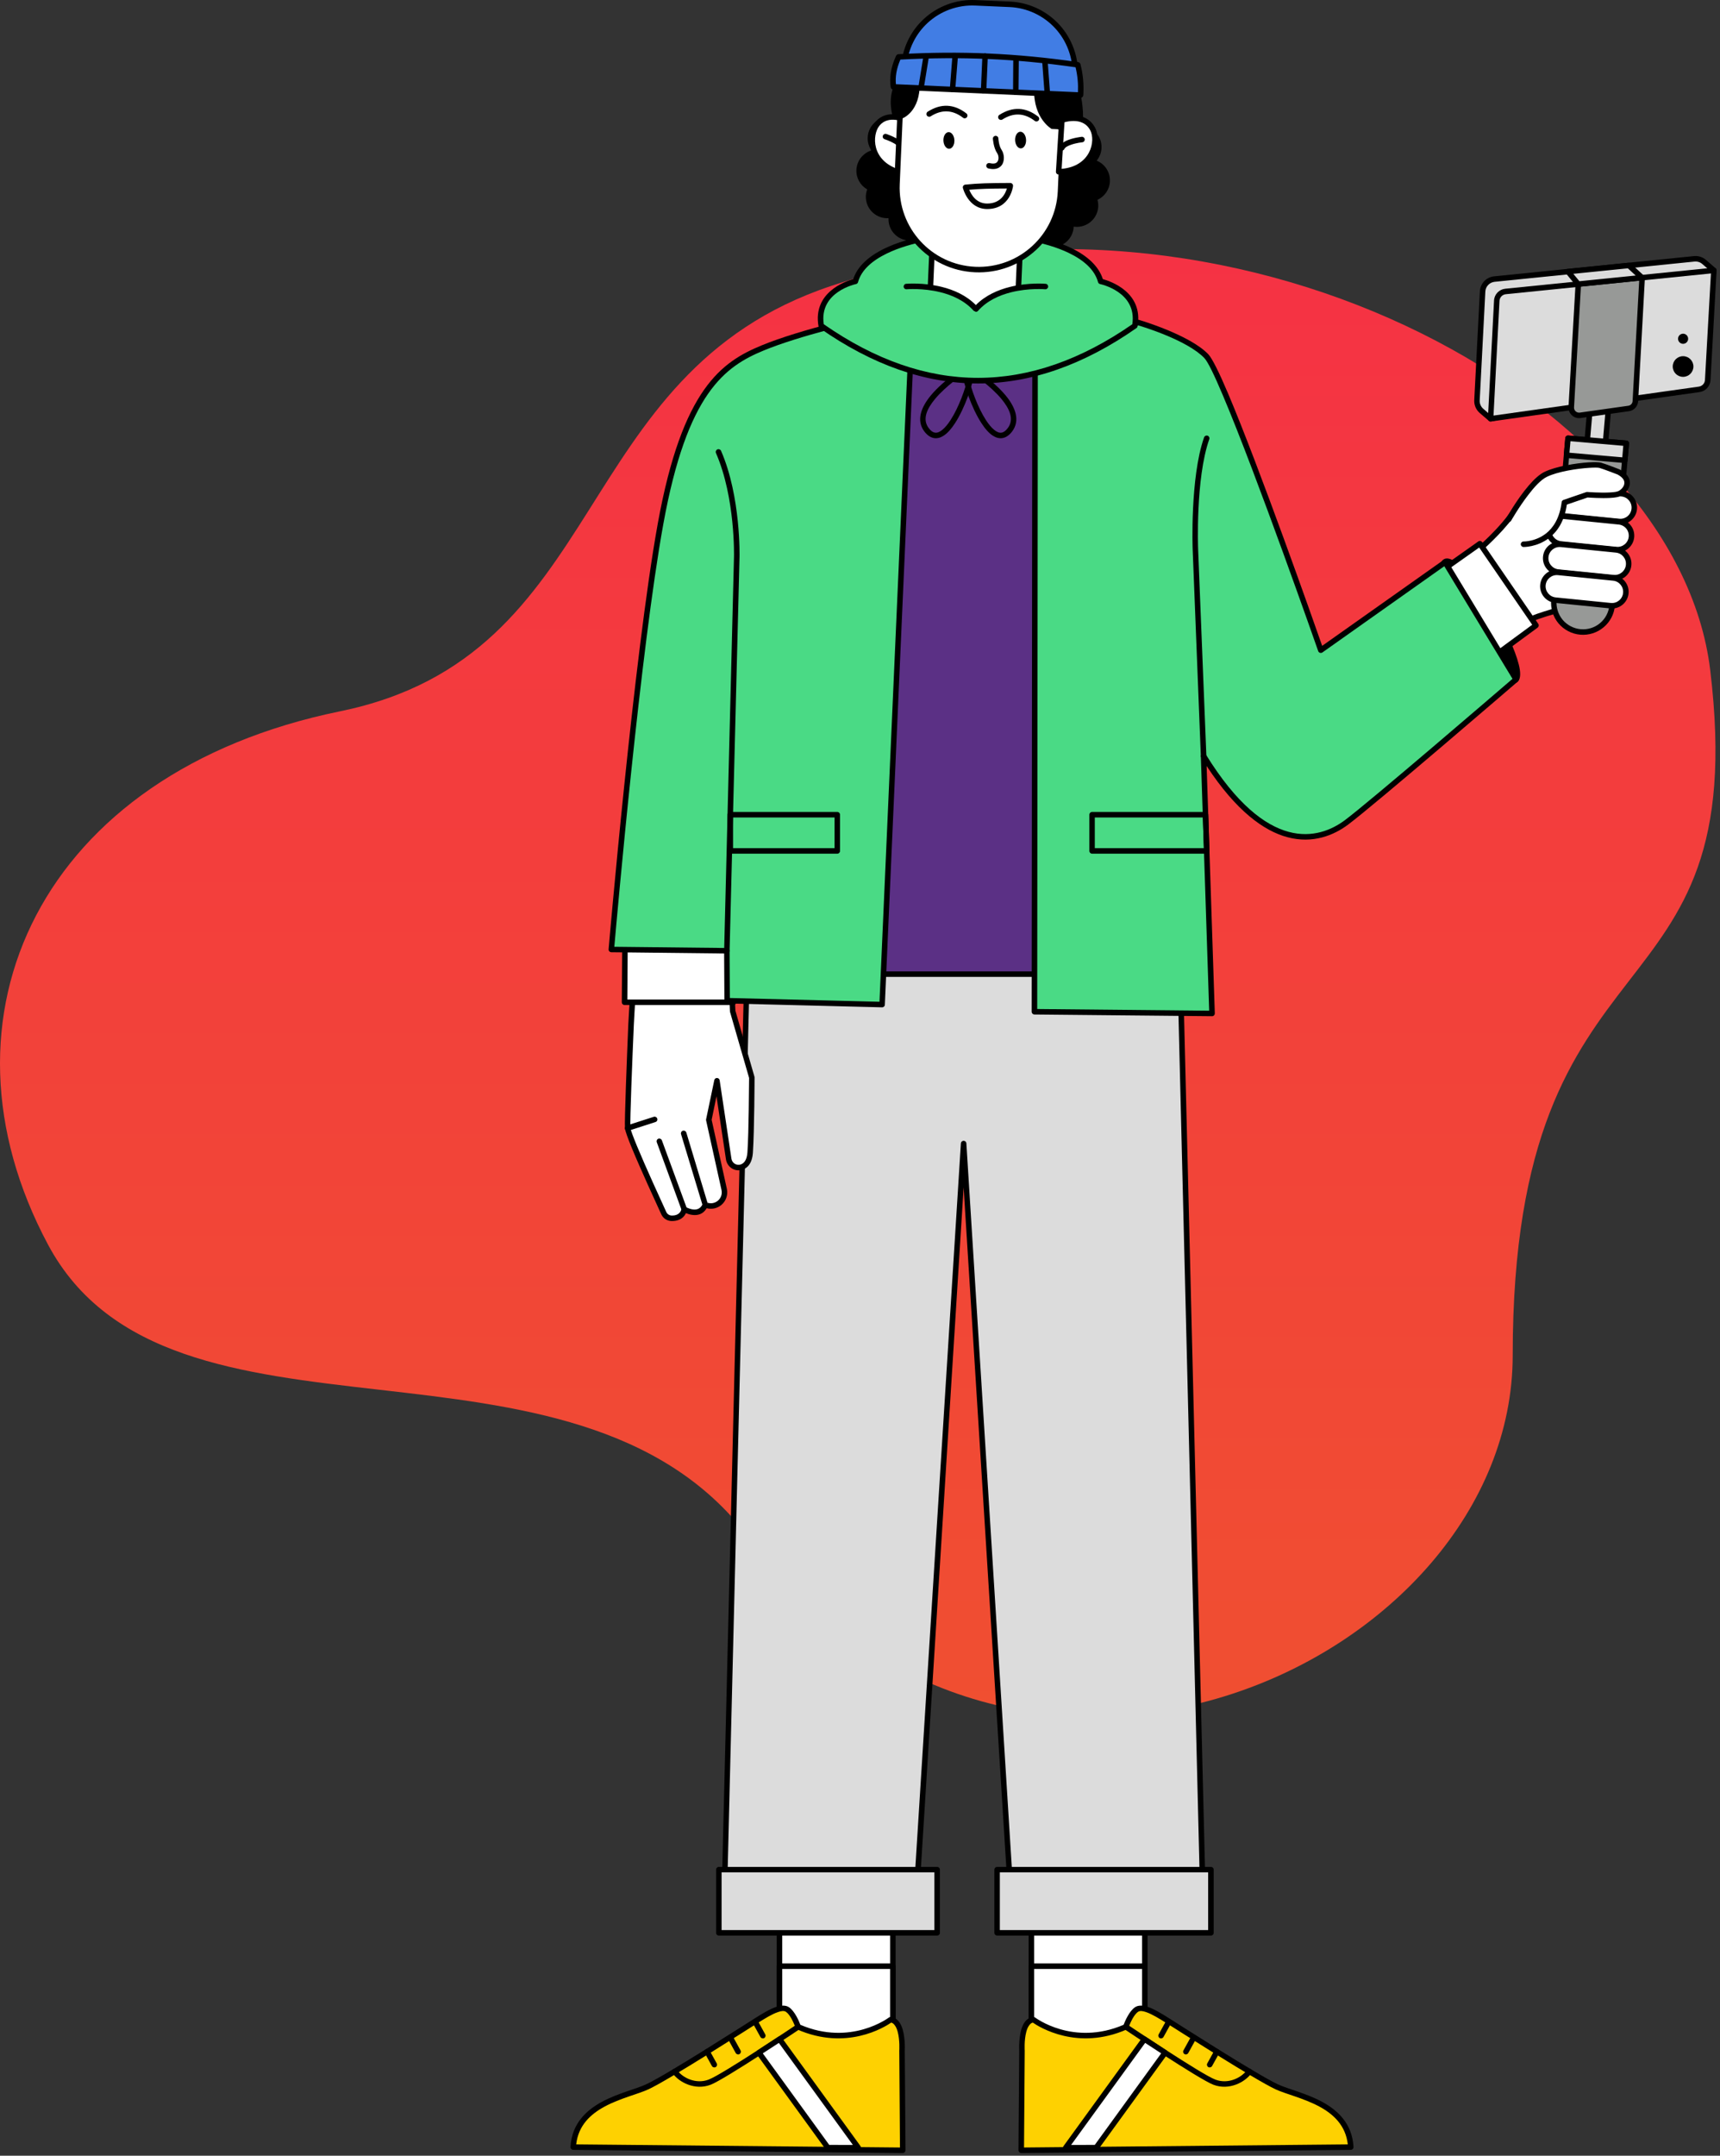 <svg width="380" height="476" viewBox="0 0 380 476" fill="none" xmlns="http://www.w3.org/2000/svg">
<rect x="0" y="0" width="380" height="476" fill="#333333" stroke="none"/>
<path d="M183.628 63.137C125.278 82.615 135.135 144.788 75.103 157.07C8.969 170.6 -16.284 224.524 10.596 274.8C37.468 325.073 126.725 288.45 165.351 339.373C224.685 417.578 334.203 367.117 334.203 299.256C334.203 201.757 387.466 227.666 377.835 147.942C370.497 87.19 270.342 34.188 183.628 63.137Z" fill="url(#paint0_linear_2_51085)"/>
<path fill-rule="evenodd" clip-rule="evenodd" d="M327.554 64.348C327.631 62.922 328.739 61.765 330.157 61.623C338.858 60.742 367.936 57.797 374.307 57.154C375.103 57.074 375.9 57.325 376.502 57.845C377.395 58.632 378.639 59.709 378.639 59.709L374.094 83.049L329.321 92.471C329.321 92.471 328.195 91.493 327.302 90.719C326.62 90.135 326.252 89.273 326.31 88.383C326.544 83.919 327.263 70.035 327.554 64.348Z" fill="#DCDCDC"/>
<path fill-rule="evenodd" clip-rule="evenodd" d="M328.156 64.374L326.912 88.414C326.873 89.116 327.164 89.796 327.689 90.256L329.496 91.814L373.568 82.535L377.978 59.934L376.093 58.301C375.628 57.891 375.006 57.693 374.365 57.757C367.993 58.4 338.917 61.348 330.215 62.225C329.087 62.34 328.214 63.25 328.156 64.374ZM326.951 64.314C327.048 62.591 328.369 61.192 330.097 61.018L374.248 56.549C375.2 56.454 376.172 56.755 376.891 57.383C377.803 58.173 379.045 59.246 379.045 59.246C379.202 59.389 379.279 59.608 379.241 59.822L374.694 83.162C374.636 83.401 374.462 83.587 374.229 83.639L329.457 93.065C329.263 93.101 329.068 93.053 328.932 92.929C328.932 92.929 327.786 91.948 326.893 91.174C326.096 90.471 325.649 89.426 325.707 88.35L326.951 64.314Z" fill="black"/>
<path fill-rule="evenodd" clip-rule="evenodd" d="M197.253 449.874H172.203V417.494H197.253V449.874Z" fill="white"/>
<path fill-rule="evenodd" clip-rule="evenodd" d="M196.648 418.1H172.815C172.815 418.1 172.815 444.87 172.815 449.269H196.648V418.1ZM197.259 416.886C197.586 416.886 197.869 417.161 197.869 417.495V449.875C197.869 450.207 197.586 450.48 197.259 450.48H172.203C171.876 450.48 171.591 450.207 171.591 449.875V417.495C171.591 417.161 171.876 416.886 172.203 416.886H197.259Z" fill="black"/>
<path fill-rule="evenodd" clip-rule="evenodd" d="M252.924 449.874H227.874V417.494H252.924V449.874Z" fill="white"/>
<path fill-rule="evenodd" clip-rule="evenodd" d="M228.48 418.1V449.269H252.312V418.1H228.48ZM227.257 417.495C227.257 417.161 227.54 416.886 227.869 416.886H252.924C253.251 416.886 253.535 417.161 253.535 417.495V449.875C253.535 450.207 253.251 450.48 252.924 450.48H227.869C227.54 450.48 227.257 450.207 227.257 449.875V417.495Z" fill="black"/>
<path fill-rule="evenodd" clip-rule="evenodd" d="M197.253 449.876H172.203V434.153H197.253V449.876Z" fill="white"/>
<path fill-rule="evenodd" clip-rule="evenodd" d="M196.648 434.759H172.815V449.268H196.648V434.759ZM197.259 433.546C197.586 433.546 197.869 433.816 197.869 434.152V449.875C197.869 450.209 197.586 450.482 197.259 450.482H172.203C171.876 450.482 171.591 450.209 171.591 449.875V434.152C171.591 433.816 171.876 433.546 172.203 433.546H197.259Z" fill="black"/>
<path fill-rule="evenodd" clip-rule="evenodd" d="M252.924 449.876H227.874V434.153H252.924V449.876Z" fill="white"/>
<path fill-rule="evenodd" clip-rule="evenodd" d="M228.48 434.759V449.268H252.312V434.759H228.48ZM227.257 434.152C227.257 433.816 227.54 433.546 227.869 433.546H252.924C253.251 433.546 253.535 433.816 253.535 434.152V449.875C253.535 450.209 253.251 450.482 252.924 450.482H227.869C227.54 450.482 227.257 450.209 227.257 449.875V434.152Z" fill="black"/>
<path fill-rule="evenodd" clip-rule="evenodd" d="M212.61 200.213L165.212 207.635L160.114 415.123H202.68L212.894 252.499L223.11 415.123H265.674L260.576 207.635L213.178 200.213V200.123L212.894 200.17L212.61 200.123V200.213Z" fill="#DCDCDC"/>
<path fill-rule="evenodd" clip-rule="evenodd" d="M212.572 200.096C212.572 199.809 212.8 200.096 212.97 200.371L212.762 200.572C212.647 200.471 212.572 200.329 212.572 200.171C212.572 200.154 212.572 200.136 212.572 200.119V200.096ZM212.098 200.551C212.268 200.79 212.61 200.819 212.61 200.819C212.402 200.819 212.212 200.711 212.098 200.551ZM212.97 200.769C212.914 200.776 212.857 200.776 212.8 200.769C212.705 200.809 212.61 200.819 212.61 200.819C212.629 200.819 212.668 200.816 212.705 200.811L165.799 208.154C165.534 219.058 161.024 402.463 160.721 414.515C160.721 414.515 197.089 414.515 202.093 414.515C202.755 404.042 212.288 252.462 212.288 252.462C212.307 252.144 212.572 251.893 212.894 251.893C213.216 251.893 213.482 252.144 213.5 252.462C213.5 252.462 223.014 404.042 223.677 414.515C228.34 414.515 260.197 414.515 265.048 414.515L259.969 208.154C254.91 207.361 213.084 200.811 213.084 200.811L213.178 200.819C213.178 200.819 213.084 200.809 212.97 200.769ZM212.894 199.588C212.951 199.554 213.008 199.534 213.084 199.522L212.894 199.553L212.705 199.522C212.762 199.534 212.837 199.554 212.894 199.588C212.705 199.686 212.572 199.879 212.572 200.096V200.21C212.572 200.394 212.629 200.523 212.723 200.613L212.61 200.729L212.572 200.682C212.478 200.511 212.174 199.942 212.042 199.98C212.117 199.788 212.288 199.646 212.515 199.611L165.117 207.032C164.814 207.079 164.606 207.324 164.606 207.618L159.509 415.107C159.49 415.273 159.565 415.432 159.679 415.548C159.794 415.664 159.945 415.729 160.114 415.729H202.68C202.982 415.729 203.248 415.481 203.286 415.161L212.894 262.179L222.502 415.161C222.522 415.481 222.787 415.729 223.11 415.729H265.674C265.844 415.729 265.996 415.664 266.111 415.548C266.223 415.432 266.28 415.273 266.28 415.107L261.183 207.618C261.164 207.324 260.954 207.079 260.67 207.032L213.273 199.611L213.178 200.723V200.729L213.141 200.682L213.084 200.577C213.159 200.49 213.216 200.371 213.216 200.21C213.216 200.198 213.216 200.124 213.216 200.124C213.216 200.142 213.216 200.157 213.216 200.171C213.198 200.305 213.141 200.429 213.065 200.525C213.027 200.476 213.008 200.424 212.97 200.371L213.216 200.124C213.216 199.896 213.084 199.69 212.894 199.588Z" fill="black"/>
<path fill-rule="evenodd" clip-rule="evenodd" d="M347.929 133.761C347.929 133.761 339.207 135.862 336.993 137.32L326.29 121.77C326.29 121.77 332.117 116.839 334.876 112.346C337.634 107.849 346.627 104.768 346.627 104.768L351.581 123.261L347.929 133.761Z" fill="white"/>
<path fill-rule="evenodd" clip-rule="evenodd" d="M347.463 133.25L350.94 123.237L346.2 105.564C345.133 105.97 342.802 106.915 340.51 108.258C338.47 109.446 336.45 110.939 335.402 112.66C333.052 116.495 328.486 120.644 327.108 121.871L337.188 136.515C339.675 135.235 345.968 133.625 347.463 133.25ZM348.513 133.96C348.434 134.155 348.28 134.302 348.066 134.351C348.066 134.351 339.501 136.392 337.343 137.825C337.052 138.007 336.683 137.935 336.508 137.663L325.787 122.114C325.611 121.855 325.65 121.506 325.903 121.306C325.903 121.306 331.653 116.455 334.352 112.027C335.499 110.153 337.674 108.5 339.888 107.21C343.132 105.319 346.434 104.194 346.434 104.194C346.589 104.138 346.764 104.15 346.9 104.23C347.056 104.309 347.172 104.449 347.211 104.611L352.165 123.103C352.203 123.219 352.184 123.343 352.145 123.458L348.513 133.96Z" fill="black"/>
<path fill-rule="evenodd" clip-rule="evenodd" d="M319.286 124.016C317.756 124.922 319.98 131.511 324.256 138.734C328.531 145.956 333.238 151.077 334.767 150.171C336.298 149.265 334.074 142.675 329.798 135.453C325.523 128.23 320.817 123.11 319.286 124.016Z" fill="black"/>
<path fill-rule="evenodd" clip-rule="evenodd" d="M319.596 124.543C319.496 124.602 319.465 124.742 319.447 124.899C319.39 125.222 319.392 125.649 319.481 126.143C319.863 128.806 321.831 133.467 324.77 138.433C327.709 143.397 330.848 147.365 333 148.981C333.389 149.296 333.762 149.507 334.074 149.613C334.221 149.671 334.358 149.713 334.458 149.652C334.559 149.594 334.573 149.465 334.608 149.297C334.665 148.972 334.643 148.555 334.57 148.05C334.175 145.397 332.205 140.735 329.267 135.772C326.327 130.805 323.189 126.837 321.053 125.212C320.646 124.907 320.292 124.688 319.98 124.582C319.816 124.533 319.696 124.484 319.596 124.543ZM318.977 123.497C319.278 123.32 319.649 123.26 320.09 123.357C320.557 123.459 321.137 123.754 321.789 124.243C324.003 125.924 327.277 130.008 330.32 135.149C333.362 140.287 335.367 145.122 335.775 147.872C335.891 148.681 335.87 149.329 335.735 149.788C335.607 150.221 335.377 150.519 335.077 150.698C334.776 150.876 334.404 150.933 333.963 150.837C333.479 150.744 332.916 150.442 332.264 149.951C330.05 148.269 326.776 144.185 323.734 139.047C320.691 133.906 318.687 129.071 318.278 126.32C318.163 125.515 318.167 124.875 318.318 124.405C318.446 123.972 318.676 123.677 318.977 123.497Z" fill="black"/>
<path fill-rule="evenodd" clip-rule="evenodd" d="M326.952 120.051L316.249 127.614L326.583 147.472L339.344 138.094L326.952 120.051Z" fill="white"/>
<path fill-rule="evenodd" clip-rule="evenodd" d="M326.796 120.9L317.026 127.803L326.796 146.56L338.508 137.953L326.796 120.9ZM326.602 119.554C326.738 119.46 326.893 119.424 327.067 119.453C327.224 119.482 327.359 119.574 327.456 119.708L339.849 137.75C340.043 138.018 339.965 138.387 339.712 138.582L326.951 147.959C326.815 148.065 326.621 148.101 326.447 148.061C326.271 148.022 326.135 147.907 326.058 147.749L315.705 127.894C315.569 127.624 315.647 127.292 315.899 127.118L326.602 119.554Z" fill="black"/>
<path fill-rule="evenodd" clip-rule="evenodd" d="M140.347 211.719C140.347 211.719 139.53 223.867 139.413 226.206C139.122 233.252 138.539 247.58 138.675 249.123C138.85 250.891 144.95 264.188 146.659 267.877C146.949 268.553 147.631 268.994 148.366 269.007C149.416 269.03 150.795 268.713 151.163 267.026C151.163 267.026 154.564 269.052 155.826 266.035C155.826 266.035 155.826 266.035 155.826 266.04C156.856 266.501 158.079 266.342 158.953 265.625C159.828 264.908 160.235 263.753 159.983 262.644C158.972 258.007 156.604 247.27 156.604 247.27L158.389 238.633C158.389 238.633 160.313 251.421 160.993 255.952C161.091 256.579 161.459 257.136 162.002 257.474C162.527 257.812 163.189 257.9 163.808 257.714C164.722 257.418 165.578 256.573 165.731 254.493C166.062 249.678 166.102 237.928 166.102 237.928L161.866 223.27L161.401 212.858L140.347 211.719Z" fill="white"/>
<path fill-rule="evenodd" clip-rule="evenodd" d="M140.908 212.357C140.734 214.828 140.113 224.207 140.035 226.232C139.724 233.251 139.141 247.527 139.277 249.063C139.335 249.574 139.918 251.07 140.714 253.024C142.678 257.765 146.018 265.044 147.202 267.62V267.621C147.417 268.088 147.882 268.391 148.389 268.401C149.205 268.419 150.29 268.202 150.581 266.89C150.621 266.701 150.756 266.545 150.931 266.466C151.106 266.391 151.321 266.405 151.477 266.503C151.477 266.503 152.214 266.945 153.108 267.06C153.884 267.157 154.777 266.967 155.264 265.801L155.827 266.64C155.827 266.64 156.779 265.792 156.059 265.482C156.08 265.482 156.08 265.485 156.08 265.485C156.896 265.856 157.865 265.726 158.564 265.154C159.284 264.58 159.595 263.659 159.402 262.775C159.402 262.775 159.402 262.775 159.402 262.774C158.372 258.137 156.001 247.399 156.001 247.399C155.982 247.315 155.982 247.229 156.001 247.145L157.807 238.51C157.865 238.223 158.12 238.017 158.411 238.027C158.703 238.036 158.954 238.253 158.994 238.542L161.596 255.86C161.675 256.315 161.925 256.716 162.316 256.961C162.702 257.203 163.19 257.269 163.616 257.133C164.374 256.891 165.015 256.152 165.131 254.451C165.441 249.889 165.48 239.09 165.5 238.014L161.284 223.438C161.266 223.391 161.266 223.345 161.266 223.298L160.819 213.437L140.908 212.357ZM156.118 266.785C155.323 268.176 154.06 268.405 152.952 268.263C152.409 268.193 151.904 268.027 151.535 267.871C150.873 269.321 149.475 269.638 148.367 269.615C147.377 269.598 146.503 269.019 146.094 268.128C144.91 265.543 141.549 258.239 139.59 253.488C138.715 251.37 138.132 249.733 138.074 249.179C137.937 247.632 138.52 233.251 138.81 226.179C138.909 223.836 139.742 211.679 139.742 211.679C139.764 211.348 140.034 211.096 140.365 211.112L161.42 212.253C161.751 212.271 161.985 212.52 162.003 212.833L162.47 223.17L166.686 237.759C166.704 237.814 166.704 237.873 166.704 237.931C166.704 237.931 166.664 249.704 166.336 254.532C166.161 256.988 165.073 257.945 163.985 258.291C163.985 258.291 163.985 258.291 163.985 258.294C163.208 258.532 162.352 258.422 161.675 257.989C160.993 257.554 160.528 256.843 160.392 256.039L158.294 242.071L157.224 247.266C157.479 248.485 159.635 258.172 160.586 262.515C160.877 263.846 160.392 265.23 159.343 266.095C158.43 266.834 157.224 267.084 156.118 266.785Z" fill="black"/>
<path fill-rule="evenodd" clip-rule="evenodd" d="M155.243 266.211L150.464 250.431C150.369 250.109 150.544 249.772 150.873 249.673C151.184 249.578 151.535 249.76 151.63 250.081L156.39 265.861C156.488 266.18 156.312 266.522 156.001 266.616C155.671 266.712 155.34 266.533 155.243 266.211Z" fill="black"/>
<path fill-rule="evenodd" clip-rule="evenodd" d="M150.603 267.235L145.104 252.22C144.988 251.904 145.143 251.555 145.453 251.442C145.766 251.327 146.115 251.488 146.232 251.803L151.747 266.816C151.863 267.13 151.689 267.48 151.378 267.595C151.068 267.711 150.719 267.549 150.603 267.235Z" fill="black"/>
<path fill-rule="evenodd" clip-rule="evenodd" d="M138.461 248.525L144.445 246.598C144.755 246.494 145.104 246.673 145.202 246.991C145.318 247.307 145.143 247.651 144.812 247.753L138.85 249.681C138.519 249.784 138.191 249.608 138.073 249.289C137.976 248.97 138.151 248.627 138.461 248.525Z" fill="black"/>
<path fill-rule="evenodd" clip-rule="evenodd" d="M138.092 205.858L137.976 221.31H162.061L162.781 205.046L138.092 205.858Z" fill="white"/>
<path fill-rule="evenodd" clip-rule="evenodd" d="M138.694 206.444L138.598 220.704H161.478L162.14 205.672L138.694 206.444ZM137.492 205.852C137.492 205.525 137.762 205.26 138.073 205.248L162.76 204.439C162.935 204.432 163.091 204.497 163.207 204.616C163.324 204.737 163.382 204.903 163.382 205.071L162.665 221.338C162.644 221.662 162.374 221.918 162.061 221.918H137.977C137.82 221.918 137.666 221.853 137.55 221.737C137.434 221.622 137.374 221.468 137.374 221.305L137.492 205.852Z" fill="black"/>
<path fill-rule="evenodd" clip-rule="evenodd" d="M248.129 215.095H179.699L184.729 83.255L192.266 73.185L237.892 77.257L248.129 215.095Z" fill="#5B3085"/>
<path fill-rule="evenodd" clip-rule="evenodd" d="M247.469 214.491L237.33 77.818L192.537 73.819L185.332 83.471L180.321 214.491C186.788 214.491 240.903 214.491 247.469 214.491ZM248.731 215.052C248.731 215.22 248.692 215.386 248.576 215.511C248.459 215.633 248.284 215.705 248.128 215.705H179.699C179.523 215.705 179.368 215.638 179.251 215.519C179.135 215.4 179.077 215.238 179.096 215.075L184.108 83.237C184.127 83.109 184.166 82.993 184.244 82.894L191.78 72.82C191.897 72.654 192.111 72.563 192.324 72.579L237.952 76.654C238.242 76.682 238.475 76.917 238.494 77.214L248.731 215.052Z" fill="black"/>
<path fill-rule="evenodd" clip-rule="evenodd" d="M251.47 71.214C251.47 71.214 262.425 74.384 266.523 78.646C270.602 82.908 291.813 143.567 291.813 143.567L319.26 124.156L334.934 150.015C334.934 150.015 303.429 177.162 297.446 181.614C291.483 186.06 279.654 189.165 265.902 166.941L267.766 223.781L228.531 223.403L228.686 77.835L251.47 71.214Z" fill="#4ADA85"/>
<path fill-rule="evenodd" clip-rule="evenodd" d="M251.47 71.845L229.288 78.289L229.151 222.802L267.145 223.17C266.951 216.949 265.3 166.958 265.3 166.958C265.3 166.683 265.475 166.439 265.727 166.358C265.999 166.277 266.29 166.385 266.426 166.621C273.167 177.539 279.421 182.27 284.743 183.692C289.949 185.079 294.222 183.26 297.096 181.123C302.652 176.971 330.525 153.012 334.158 149.891L319.086 125.028L292.164 144.063C292.007 144.172 291.794 144.203 291.619 144.145C291.445 144.086 291.289 143.947 291.23 143.769C291.23 143.769 277.673 104.969 270.156 87.27C268.33 82.944 266.873 79.897 266.077 79.067C262.367 75.19 252.849 72.259 251.47 71.845ZM251.296 70.63C251.412 70.599 251.528 70.599 251.625 70.63C251.625 70.63 262.794 73.883 266.951 78.225C267.786 79.099 269.36 82.265 271.282 86.797C278.179 103.054 290.182 137.099 292.105 142.607C296.281 139.658 318.91 123.66 318.91 123.66C319.045 123.563 319.221 123.527 319.376 123.562C319.551 123.594 319.687 123.698 319.783 123.841L335.459 149.7C335.615 149.955 335.556 150.281 335.343 150.475C335.343 150.475 303.779 177.646 297.816 182.098C294.708 184.412 290.085 186.368 284.432 184.864C279.246 183.477 273.127 179.107 266.581 169.138L268.388 223.762C268.388 223.928 268.33 224.088 268.214 224.207C268.097 224.326 267.941 224.392 267.766 224.389L228.531 224.012C228.2 224.007 227.929 223.734 227.929 223.403L228.064 77.835C228.064 77.565 228.258 77.327 228.51 77.252L251.296 70.63Z" fill="black"/>
<path fill-rule="evenodd" clip-rule="evenodd" d="M265.3 166.962L263.493 121.237C263.493 121.237 262.892 105.468 266.019 96.573C266.135 96.26 266.484 96.094 266.796 96.205C267.107 96.316 267.28 96.665 267.164 96.979C264.095 105.69 264.698 121.131 264.698 121.188C264.717 121.329 266.523 166.912 266.523 166.912C266.523 167.247 266.271 167.53 265.941 167.543C265.591 167.556 265.319 167.296 265.3 166.962Z" fill="black"/>
<path fill-rule="evenodd" clip-rule="evenodd" d="M201.22 78.078L194.888 221.824L160.644 220.963L160.586 209.938L135.063 209.653C135.063 209.653 140.598 145.121 145.94 115.646C151.28 86.173 159.867 80.389 168.51 76.823C177.135 73.255 192.344 69.892 192.344 69.892L201.22 78.078Z" fill="#4ADA85"/>
<path fill-rule="evenodd" clip-rule="evenodd" d="M200.617 78.331L192.169 70.554C189.974 71.046 176.609 74.132 168.743 77.385C160.217 80.905 151.805 86.656 146.541 115.752C141.511 143.474 136.325 202.226 135.722 209.055L160.586 209.328C160.917 209.333 161.187 209.603 161.187 209.932L161.245 220.37L194.305 221.199L200.617 78.331ZM201.648 77.632C201.764 77.751 201.841 77.926 201.841 78.104L195.489 221.847C195.489 222.179 195.199 222.438 194.868 222.427L160.624 221.568C160.293 221.56 160.043 221.293 160.043 220.964L159.983 210.538L135.062 210.261C134.887 210.258 134.732 210.189 134.615 210.061C134.498 209.937 134.439 209.769 134.46 209.603C134.46 209.603 139.996 145.029 145.336 115.539C150.755 85.688 159.518 79.876 168.277 76.261C176.941 72.679 192.207 69.299 192.207 69.299C192.401 69.255 192.615 69.311 192.752 69.445L201.648 77.632Z" fill="black"/>
<path fill-rule="evenodd" clip-rule="evenodd" d="M159.983 209.921C159.983 209.921 162.159 123.093 162.159 122.937C162.159 122.916 162.49 109.926 158.177 100.035C158.04 99.725 158.196 99.368 158.488 99.232C158.798 99.102 159.168 99.24 159.303 99.55C163.714 109.672 163.382 122.966 163.382 122.966L161.187 209.953C161.187 210.287 160.895 210.552 160.566 210.543C160.235 210.536 159.963 210.258 159.983 209.921Z" fill="black"/>
<path fill-rule="evenodd" clip-rule="evenodd" d="M213.955 81.98L213.901 81.917C212.692 82.696 209.011 85.182 206.593 88.077C204.817 90.223 203.663 92.578 205.221 94.577C205.66 95.148 206.1 95.466 206.557 95.533C207.088 95.617 207.619 95.367 208.15 94.941C208.791 94.433 209.414 93.667 209.999 92.764C211.831 89.941 213.314 85.793 213.809 83.398C213.937 82.794 213.955 82.148 213.955 81.98ZM213.662 80.627C213.901 80.483 214.211 80.519 214.413 80.717L214.852 81.154C214.962 81.25 215.072 81.385 215.127 81.587C215.2 81.806 215.219 82.171 215.164 82.656C214.926 84.848 213.204 90.044 211.006 93.424C210.201 94.667 209.34 95.665 208.443 96.225C207.766 96.658 207.07 96.84 206.374 96.737C205.66 96.626 204.945 96.202 204.25 95.319C202.364 92.872 203.481 89.928 205.66 87.303C208.699 83.656 213.662 80.627 213.662 80.627Z" fill="black"/>
<path fill-rule="evenodd" clip-rule="evenodd" d="M213.872 81.98C213.872 82.148 213.89 82.794 214.018 83.398C214.513 85.793 215.996 89.941 217.828 92.764C218.413 93.667 219.036 94.433 219.677 94.941C220.209 95.367 220.739 95.617 221.27 95.533C221.728 95.466 222.167 95.148 222.607 94.577C224.164 92.578 223.01 90.223 221.234 88.077C218.816 85.182 215.135 82.696 213.926 81.917L213.872 81.98ZM213.415 80.717C213.616 80.519 213.926 80.483 214.166 80.627C214.166 80.627 219.128 83.656 222.167 87.303C224.346 89.928 225.463 92.872 223.577 95.319C222.882 96.202 222.167 96.626 221.454 96.737C220.758 96.84 220.061 96.658 219.384 96.225C218.487 95.665 217.626 94.667 216.821 93.424C214.623 90.044 212.901 84.848 212.664 82.656C212.609 82.171 212.626 81.806 212.7 81.587C212.754 81.385 212.865 81.25 212.975 81.154L213.415 80.717Z" fill="black"/>
<path fill-rule="evenodd" clip-rule="evenodd" d="M267.527 426.783H220.295V412.838H267.527V426.783Z" fill="#DCDCDC"/>
<path fill-rule="evenodd" clip-rule="evenodd" d="M220.895 413.445V426.178H266.913V413.445C261.803 413.445 226.006 413.445 220.895 413.445ZM219.686 412.839C219.686 412.5 219.966 412.23 220.3 412.23H267.527C267.862 412.23 268.14 412.5 268.14 412.839V426.784C268.14 427.12 267.862 427.392 267.527 427.392H220.3C219.966 427.392 219.686 427.12 219.686 426.784V412.839Z" fill="black"/>
<path fill-rule="evenodd" clip-rule="evenodd" d="M207.044 426.783H158.81V412.838H207.044V426.783Z" fill="#DCDCDC"/>
<path fill-rule="evenodd" clip-rule="evenodd" d="M159.422 413.445V426.178C159.422 426.178 200.912 426.178 206.435 426.178V413.445C200.912 413.445 159.422 413.445 159.422 413.445ZM158.207 412.839C158.207 412.5 158.473 412.23 158.816 412.23H207.043C207.384 412.23 207.651 412.5 207.651 412.839V426.784C207.651 427.12 207.384 427.392 207.043 427.392H158.816C158.473 427.392 158.207 427.12 158.207 426.784V412.839Z" fill="black"/>
<path fill-rule="evenodd" clip-rule="evenodd" d="M199.434 474.803L199.282 452.829C199.282 452.829 199.679 446.291 196.768 445.96C196.768 445.96 187.978 452.68 176.336 447.545C176.336 447.545 175.37 444.669 173.971 443.72C172.555 442.774 169.624 444.582 167.073 446.189C164.501 447.794 147.507 458.7 142.989 460.793C138.473 462.884 127.187 464.416 126.639 474.101L199.434 474.803Z" fill="#FED101"/>
<path fill-rule="evenodd" clip-rule="evenodd" d="M198.829 474.188L198.678 452.833C198.678 452.819 198.678 452.805 198.678 452.791C198.678 452.791 198.829 450.544 198.338 448.676C198.186 448.106 197.978 447.57 197.656 447.169C197.468 446.9 197.222 446.696 196.9 446.604C195.427 447.621 186.977 452.901 176.089 448.099C175.936 448.029 175.804 447.898 175.748 447.735C175.748 447.735 175.426 446.752 174.879 445.771C174.539 445.169 174.123 444.557 173.632 444.223C173.196 443.931 172.573 444.05 171.855 444.293C170.514 444.749 168.886 445.765 167.395 446.702C164.823 448.313 147.772 459.245 143.253 461.343C141.004 462.385 137.072 463.284 133.613 465.133C130.493 466.811 127.771 469.291 127.301 473.5L198.829 474.188ZM200.058 474.797C200.058 474.959 199.982 475.116 199.868 475.23C199.754 475.347 199.604 475.409 199.434 475.409L126.639 474.709C126.468 474.706 126.317 474.636 126.203 474.515C126.091 474.393 126.033 474.231 126.033 474.068C126.335 468.976 129.417 466.012 133.046 464.063C136.506 462.203 140.475 461.289 142.743 460.24C147.244 458.154 164.198 447.276 166.751 445.675C168.32 444.683 170.039 443.626 171.475 443.141C172.61 442.755 173.613 442.747 174.313 443.216C174.934 443.64 175.503 444.404 175.936 445.178C176.373 445.94 176.676 446.705 176.824 447.091C187.998 451.879 196.39 445.48 196.39 445.48C196.523 445.381 196.674 445.339 196.825 445.358C197.921 445.48 198.678 446.259 199.149 447.349C200.039 449.392 199.906 452.558 199.888 452.845C199.888 452.842 200.058 474.797 200.058 474.797Z" fill="black"/>
<path fill-rule="evenodd" clip-rule="evenodd" d="M225.637 474.803L225.787 452.829C225.787 452.829 225.39 446.291 228.302 445.96C228.302 445.96 237.091 452.68 248.735 447.545C248.735 447.545 249.699 444.669 251.098 443.72C252.516 442.774 255.446 444.582 257.998 446.189C260.569 447.794 277.562 458.7 282.08 460.793C286.598 462.884 297.884 464.416 298.432 474.101L225.637 474.803Z" fill="#FED101"/>
<path fill-rule="evenodd" clip-rule="evenodd" d="M226.24 474.188L297.77 473.5C297.296 469.291 294.574 466.811 291.455 465.133C287.996 463.284 284.065 462.385 281.816 461.343C277.298 459.245 260.247 448.313 257.676 446.702C256.183 445.765 254.558 444.749 253.215 444.293C252.497 444.05 251.873 443.931 251.439 444.223C250.946 444.557 250.531 445.169 250.19 445.771C249.642 446.752 249.321 447.735 249.321 447.735C249.265 447.898 249.133 448.029 248.98 448.099C238.092 452.901 229.643 447.621 228.169 446.604C227.847 446.696 227.601 446.9 227.412 447.169C227.092 447.57 226.884 448.106 226.733 448.676C226.24 450.544 226.393 452.791 226.393 452.791C226.393 452.805 226.393 452.819 226.393 452.833L226.24 474.188ZM225.636 475.409C225.466 475.409 225.314 475.347 225.201 475.23C225.088 475.116 225.012 474.959 225.012 474.797L225.181 452.842C225.163 452.544 225.031 449.39 225.919 447.349C226.393 446.259 227.147 445.48 228.245 445.358C228.395 445.339 228.546 445.381 228.679 445.48C228.679 445.48 237.072 451.879 248.243 447.091C248.395 446.705 248.697 445.94 249.133 445.178C249.567 444.404 250.134 443.64 250.757 443.216C251.457 442.747 252.459 442.755 253.592 443.141C255.03 443.626 256.75 444.683 258.319 445.675C260.871 447.276 277.827 458.154 282.325 460.24C284.594 461.289 288.563 462.203 292.022 464.063C295.652 466.012 298.732 468.976 299.036 474.068C299.036 474.231 298.979 474.393 298.866 474.515C298.752 474.636 298.601 474.706 298.431 474.709L225.636 475.409Z" fill="black"/>
<path fill-rule="evenodd" clip-rule="evenodd" d="M176.675 448.05C176.675 448.05 160.096 459.161 156.977 460.338C153.593 461.618 150.059 459.86 148.566 457.76C148.376 457.488 148.432 457.108 148.697 456.911C148.982 456.719 149.359 456.781 149.549 457.054C150.795 458.802 153.726 460.266 156.544 459.201C159.644 458.04 175.994 447.041 175.994 447.041C176.277 446.854 176.655 446.931 176.843 447.209C177.013 447.485 176.957 447.863 176.675 448.05Z" fill="black"/>
<path fill-rule="evenodd" clip-rule="evenodd" d="M249.076 447.041C249.076 447.041 265.427 458.04 268.526 459.201C271.343 460.266 274.273 458.802 275.521 457.054C275.71 456.781 276.088 456.719 276.371 456.911C276.636 457.108 276.693 457.488 276.503 457.76C275.01 459.86 271.476 461.618 268.092 460.338C264.973 459.161 248.395 448.05 248.395 448.05C248.112 447.863 248.055 447.485 248.225 447.209C248.414 446.931 248.792 446.854 249.076 447.041Z" fill="black"/>
<path fill-rule="evenodd" clip-rule="evenodd" d="M156.751 452.732L158.338 455.605C158.509 455.898 158.395 456.269 158.112 456.432C157.827 456.592 157.45 456.487 157.281 456.197L155.693 453.325C155.523 453.031 155.635 452.66 155.919 452.5C156.222 452.337 156.581 452.442 156.751 452.732Z" fill="black"/>
<path fill-rule="evenodd" clip-rule="evenodd" d="M269.377 453.325L267.789 456.197C267.619 456.487 267.241 456.592 266.958 456.432C266.674 456.269 266.561 455.898 266.731 455.605L268.318 452.732C268.489 452.442 268.848 452.337 269.151 452.5C269.434 452.66 269.547 453.031 269.377 453.325Z" fill="black"/>
<path fill-rule="evenodd" clip-rule="evenodd" d="M162.014 449.863L163.601 452.732C163.77 453.027 163.659 453.397 163.375 453.559C163.091 453.724 162.713 453.617 162.542 453.324L160.955 450.453C160.786 450.161 160.9 449.791 161.181 449.627C161.485 449.464 161.843 449.569 162.014 449.863Z" fill="black"/>
<path fill-rule="evenodd" clip-rule="evenodd" d="M264.114 450.453L262.526 453.324C262.356 453.617 261.977 453.724 261.694 453.559C261.411 453.397 261.297 453.027 261.468 452.732L263.055 449.863C263.226 449.569 263.585 449.464 263.887 449.627C264.171 449.791 264.284 450.161 264.114 450.453Z" fill="black"/>
<path fill-rule="evenodd" clip-rule="evenodd" d="M167.473 446.328L169.061 449.199C169.231 449.492 169.116 449.861 168.835 450.025C168.55 450.188 168.173 450.081 168.002 449.791L166.415 446.92C166.246 446.627 166.357 446.256 166.641 446.093C166.945 445.931 167.303 446.035 167.473 446.328Z" fill="black"/>
<path fill-rule="evenodd" clip-rule="evenodd" d="M258.636 446.92L257.047 449.791C256.878 450.081 256.499 450.188 256.216 450.025C255.932 449.861 255.819 449.492 255.989 449.199L257.577 446.328C257.747 446.035 258.106 445.931 258.408 446.093C258.692 446.256 258.805 446.627 258.636 446.92Z" fill="black"/>
<path fill-rule="evenodd" clip-rule="evenodd" d="M189.625 474.24L182.896 474.229L167.657 453.235L172.232 450.279L189.625 474.24Z" fill="white"/>
<path fill-rule="evenodd" clip-rule="evenodd" d="M188.427 473.623L172.072 451.092L168.526 453.399L183.199 473.613L188.427 473.623ZM190.116 473.885C190.241 474.058 190.263 474.308 190.161 474.515C190.059 474.72 189.846 474.842 189.618 474.842L182.89 474.83C182.7 474.834 182.515 474.738 182.405 474.587L167.165 453.593C167.072 453.464 167.035 453.292 167.067 453.136C167.102 452.978 167.186 452.819 167.336 452.743L171.895 449.766C172.156 449.575 172.517 449.642 172.722 449.925L190.116 473.885Z" fill="black"/>
<path fill-rule="evenodd" clip-rule="evenodd" d="M235.443 474.24L242.173 474.229L257.412 453.235L252.837 450.279L235.443 474.24Z" fill="white"/>
<path fill-rule="evenodd" clip-rule="evenodd" d="M236.642 473.623L241.871 473.613L256.543 453.399L252.999 451.092L236.642 473.623ZM235.451 474.842C235.223 474.842 235.009 474.72 234.907 474.515C234.805 474.308 234.828 474.058 234.954 473.885L252.347 449.925C252.552 449.642 252.914 449.575 253.175 449.766L257.733 452.743C257.884 452.819 257.967 452.978 258 453.136C258.035 453.292 257.998 453.464 257.903 453.593L242.664 474.587C242.554 474.738 242.368 474.834 242.178 474.83L235.451 474.842Z" fill="black"/>
<path fill-rule="evenodd" clip-rule="evenodd" d="M346.414 96.765L359.303 97.888C359.303 97.888 357.217 121.842 356.187 133.663C356.038 135.37 355.218 136.949 353.894 138.052C352.589 139.156 350.886 139.69 349.183 139.541C347.46 139.392 345.893 138.573 344.78 137.258C343.686 135.945 343.15 134.248 343.299 132.54C344.329 120.719 346.414 96.765 346.414 96.765Z" fill="#979997"/>
<path fill-rule="evenodd" clip-rule="evenodd" d="M346.963 97.418L343.899 132.591C343.765 134.138 344.255 135.677 345.243 136.866C346.25 138.056 347.688 138.801 349.235 138.935C350.784 139.071 352.327 138.586 353.506 137.586C354.704 136.587 355.433 135.154 355.568 133.607L358.631 98.436L346.963 97.418ZM345.815 96.711C345.845 96.378 346.139 96.131 346.468 96.159L359.355 97.279C359.685 97.311 359.932 97.605 359.902 97.938C359.902 97.938 357.817 121.892 356.787 133.713C356.624 135.581 355.733 137.309 354.283 138.514C352.852 139.721 350.988 140.307 349.129 140.145C347.254 139.982 345.537 139.084 344.317 137.647C343.116 136.21 342.537 134.354 342.7 132.486C343.73 120.665 345.815 96.711 345.815 96.711Z" fill="black"/>
<path fill-rule="evenodd" clip-rule="evenodd" d="M355.623 87.226L351.578 86.872L350.379 100.64L354.425 100.993L355.623 87.226Z" fill="#DCDCDC"/>
<path fill-rule="evenodd" clip-rule="evenodd" d="M352.127 87.529L351.033 100.086L353.87 100.331L354.964 87.776L352.127 87.529ZM350.97 86.818C350.999 86.485 351.295 86.239 351.63 86.266L355.676 86.62C356.011 86.647 356.254 86.942 356.226 87.276L355.027 101.042C354.998 101.377 354.707 101.623 354.372 101.596L350.326 101.241C349.992 101.214 349.742 100.92 349.771 100.586L350.97 86.818Z" fill="black"/>
<path fill-rule="evenodd" clip-rule="evenodd" d="M359.304 97.888L346.419 96.765L346.094 100.519L358.977 101.642L359.304 97.888Z" fill="#DCDCDC"/>
<path fill-rule="evenodd" clip-rule="evenodd" d="M346.964 97.422L346.743 99.965L358.411 100.981L358.633 98.439L346.964 97.422ZM345.817 96.711C345.846 96.378 346.14 96.131 346.47 96.159L359.358 97.283C359.686 97.311 359.934 97.605 359.904 97.938L359.578 101.692C359.549 102.025 359.254 102.272 358.925 102.244L346.037 101.12C345.709 101.092 345.462 100.799 345.49 100.465L345.817 96.711Z" fill="black"/>
<path fill-rule="evenodd" clip-rule="evenodd" d="M330.68 66.389C330.738 65.329 331.554 64.467 332.604 64.36C341.383 63.47 378.638 59.705 378.638 59.705C378.638 59.705 377.608 78.051 377.278 83.93C377.22 84.971 376.443 85.825 375.415 85.972C366.751 87.192 329.32 92.467 329.32 92.467C329.32 92.467 330.35 72.618 330.68 66.389Z" fill="#DCDCDC"/>
<path fill-rule="evenodd" clip-rule="evenodd" d="M331.283 66.422L329.962 91.764L375.317 85.37C376.074 85.266 376.638 84.651 376.676 83.9L377.998 60.38C372.812 60.905 340.742 64.15 332.681 64.964C331.924 65.039 331.322 65.659 331.283 66.422ZM330.078 66.359C330.138 65 331.205 63.896 332.546 63.757C341.325 62.867 378.581 59.101 378.581 59.101C378.755 59.081 378.93 59.141 379.067 59.264C379.183 59.388 379.261 59.562 379.241 59.737C379.241 59.737 378.211 78.088 377.901 83.967C377.823 85.293 376.812 86.386 375.492 86.573C366.829 87.792 329.4 93.067 329.4 93.067C329.224 93.096 329.049 93.04 328.913 92.916C328.778 92.793 328.7 92.619 328.72 92.435L330.078 66.359Z" fill="black"/>
<path fill-rule="evenodd" clip-rule="evenodd" d="M371.841 78.649C370.579 78.649 369.557 79.67 369.557 80.929C369.557 82.192 370.579 83.213 371.841 83.213C373.101 83.213 374.124 82.192 374.124 80.929C374.124 79.67 373.101 78.649 371.841 78.649Z" fill="black"/>
<path fill-rule="evenodd" clip-rule="evenodd" d="M371.845 73.686C371.229 73.686 370.729 74.186 370.729 74.803C370.729 75.418 371.229 75.918 371.845 75.918C372.462 75.918 372.961 75.418 372.961 74.803C372.961 74.186 372.462 73.686 371.845 73.686Z" fill="black"/>
<path fill-rule="evenodd" clip-rule="evenodd" d="M342.753 110.556C342.924 108.864 344.426 107.632 346.123 107.803C349.502 108.141 354.915 108.685 358.313 109.027C359.992 109.197 361.237 110.707 361.066 112.399C360.897 114.091 359.375 115.322 357.696 115.151C354.299 114.81 348.886 114.266 345.508 113.928C343.809 113.758 342.584 112.248 342.753 110.556Z" fill="white"/>
<path fill-rule="evenodd" clip-rule="evenodd" d="M343.347 110.611C343.211 111.97 344.205 113.181 345.569 113.32C348.946 113.658 354.36 114.202 357.757 114.543C359.1 114.679 360.318 113.69 360.453 112.331C360.59 110.973 359.595 109.762 358.252 109.626C354.854 109.285 349.441 108.741 346.064 108.403C344.7 108.264 343.484 109.253 343.347 110.611ZM342.142 110.492C342.345 108.467 344.151 106.989 346.185 107.191C349.563 107.533 354.975 108.077 358.374 108.419C360.389 108.622 361.862 110.429 361.659 112.454C361.455 114.48 359.651 115.956 357.635 115.756C354.238 115.409 348.825 114.865 345.447 114.528C343.413 114.325 341.938 112.518 342.142 110.492Z" fill="black"/>
<path fill-rule="evenodd" clip-rule="evenodd" d="M342.133 116.752C342.302 115.06 343.804 113.824 345.503 113.995C348.881 114.336 354.293 114.88 357.691 115.223C358.502 115.306 359.24 115.704 359.754 116.337C360.269 116.968 360.527 117.781 360.446 118.594C360.275 120.285 358.754 121.518 357.076 121.349C353.678 121.008 348.264 120.463 344.886 120.123C343.188 119.953 341.962 118.444 342.133 116.752Z" fill="white"/>
<path fill-rule="evenodd" clip-rule="evenodd" d="M342.726 116.81C342.59 118.169 343.585 119.381 344.948 119.518C348.327 119.858 353.739 120.403 357.137 120.744C358.479 120.88 359.697 119.888 359.834 118.531C359.898 117.879 359.706 117.227 359.297 116.72C358.869 116.212 358.282 115.89 357.631 115.825C354.233 115.483 348.82 114.94 345.443 114.601C344.079 114.463 342.863 115.452 342.726 116.81ZM341.521 116.689C341.725 114.665 343.53 113.187 345.564 113.39C348.942 113.731 354.354 114.275 357.753 114.618C358.721 114.712 359.61 115.193 360.232 115.952C360.855 116.709 361.137 117.68 361.038 118.652C360.834 120.678 359.03 122.154 357.016 121.952C353.617 121.61 348.204 121.066 344.827 120.726C342.792 120.521 341.317 118.716 341.521 116.689Z" fill="black"/>
<path fill-rule="evenodd" clip-rule="evenodd" d="M341.511 122.95C341.682 121.258 343.182 120.023 344.881 120.194C348.259 120.534 353.672 121.078 357.069 121.421C358.748 121.589 359.993 123.1 359.824 124.792C359.653 126.484 358.133 127.716 356.454 127.546C353.056 127.205 347.643 126.661 344.264 126.321C342.566 126.15 341.34 124.642 341.511 122.95Z" fill="white"/>
<path fill-rule="evenodd" clip-rule="evenodd" d="M342.105 123.008C341.968 124.367 342.963 125.579 344.327 125.716C347.704 126.056 353.117 126.6 356.515 126.941C357.858 127.076 359.074 126.086 359.211 124.729C359.348 123.37 358.352 122.158 357.01 122.023C353.612 121.681 348.198 121.138 344.82 120.798C343.458 120.661 342.24 121.651 342.105 123.008ZM340.899 122.888C341.103 120.862 342.907 119.385 344.942 119.589C348.321 119.929 353.732 120.473 357.13 120.816C359.145 121.017 360.62 122.824 360.416 124.85C360.213 126.877 358.407 128.352 356.393 128.149C352.995 127.808 347.583 127.263 344.205 126.924C342.171 126.719 340.696 124.913 340.899 122.888Z" fill="black"/>
<path fill-rule="evenodd" clip-rule="evenodd" d="M340.89 129.147C341.061 127.455 342.561 126.222 344.26 126.393C347.637 126.731 353.051 127.276 356.448 127.618C358.127 127.786 359.372 129.297 359.203 130.989C359.032 132.682 357.512 133.914 355.833 133.744C352.434 133.403 347.022 132.859 343.643 132.519C341.945 132.348 340.719 130.84 340.89 129.147Z" fill="white"/>
<path fill-rule="evenodd" clip-rule="evenodd" d="M341.482 129.207C341.346 130.566 342.342 131.778 343.704 131.915C347.083 132.255 352.495 132.799 355.894 133.141C357.237 133.276 358.453 132.286 358.59 130.928C358.726 129.569 357.73 128.357 356.387 128.222C352.99 127.88 347.577 127.336 344.199 126.997C342.835 126.86 341.619 127.85 341.482 129.207ZM340.277 129.087C340.481 127.061 342.286 125.584 344.321 125.788C347.698 126.128 353.112 126.672 356.509 127.014C358.524 127.216 359.999 129.024 359.795 131.049C359.592 133.075 357.786 134.551 355.772 134.348C352.374 134.007 346.961 133.462 343.583 133.122C341.549 132.918 340.074 131.113 340.277 129.087Z" fill="black"/>
<path fill-rule="evenodd" clip-rule="evenodd" d="M336.605 120.18C336.605 120.18 344.472 120.356 345.618 110.973L350.669 109.241C350.669 109.241 356.496 109.709 357.895 108.946C359.293 108.188 360.749 105.9 357.603 104.22C357.603 104.22 354.805 103.12 353.563 102.75C352.3 102.377 344.997 103.048 341.481 104.747C337.984 106.448 333.342 114.666 333.342 114.666L336.605 120.18Z" fill="white"/>
<path fill-rule="evenodd" clip-rule="evenodd" d="M336.605 119.568C336.605 119.568 339.228 119.619 341.578 117.786C343.151 116.542 344.569 114.435 345.016 110.892C345.035 110.662 345.19 110.467 345.405 110.392L350.454 108.66C350.533 108.637 350.629 108.625 350.707 108.633C350.707 108.633 353.523 108.859 355.68 108.736C356.515 108.688 357.234 108.612 357.622 108.41C358.263 108.056 358.962 107.305 358.865 106.456C358.807 105.876 358.34 105.304 357.35 104.768C357.019 104.645 354.534 103.672 353.387 103.325C353.038 103.227 352.203 103.231 351.095 103.298C348.377 103.473 344.142 104.128 341.752 105.287C340.413 105.935 338.917 107.596 337.596 109.336C335.518 112.036 333.866 114.96 333.866 114.96C333.712 115.254 333.342 115.357 333.051 115.19C332.759 115.028 332.643 114.658 332.817 114.364C332.817 114.364 335.109 110.281 337.713 107.242C338.878 105.883 340.101 104.735 341.229 104.195C343.734 102.98 348.162 102.269 351.018 102.087C352.319 102.003 353.329 102.043 353.737 102.162C355 102.539 357.817 103.647 357.817 103.647C357.835 103.659 357.854 103.668 357.874 103.679C359.389 104.482 359.973 105.443 360.07 106.313C360.225 107.66 359.214 108.919 358.185 109.478C357.719 109.733 356.806 109.892 355.758 109.947C353.795 110.059 351.329 109.892 350.746 109.852L346.163 111.421C345.618 115.159 344.025 117.393 342.316 118.74C339.617 120.858 336.585 120.782 336.585 120.782C336.256 120.775 335.984 120.497 335.984 120.163C336.004 119.827 336.275 119.561 336.605 119.568Z" fill="black"/>
<path fill-rule="evenodd" clip-rule="evenodd" d="M205.655 26.229C205.655 26.229 205.768 47.48 205.717 48.608C205.604 51.21 203.409 53.228 200.803 53.113C198.215 53.002 196.187 50.797 196.301 48.195L196.302 48.175C196.139 48.187 195.977 48.187 195.816 48.179C193.21 48.068 191.182 45.863 191.295 43.262C191.317 42.757 191.429 42.273 191.593 41.819C190.098 40.97 189.126 39.342 189.207 37.514C189.296 35.473 190.684 33.788 192.529 33.216C191.97 32.398 191.653 31.401 191.7 30.34C191.814 27.739 194.028 25.721 196.616 25.836C196.669 25.836 196.723 25.84 196.796 25.844L205.655 26.229Z" fill="black"/>
<path fill-rule="evenodd" clip-rule="evenodd" d="M200.115 26.478C200.115 26.478 196.133 24.543 193.831 27.367C191.953 29.678 191.706 36.341 199.16 38.203L200.115 26.478Z" fill="white"/>
<path fill-rule="evenodd" clip-rule="evenodd" d="M199.478 26.865C199.105 26.725 198.488 26.535 197.772 26.459C196.668 26.348 195.297 26.522 194.296 27.746C192.642 29.787 192.489 35.48 198.627 37.414L199.478 26.865ZM200.377 25.922C200.611 26.035 200.744 26.273 200.709 26.518L199.774 38.249C199.75 38.427 199.665 38.59 199.526 38.694C199.367 38.797 199.195 38.832 199.016 38.789C196.631 38.19 194.997 37.124 193.907 35.869C191.3 32.859 191.917 28.751 193.366 26.98C194.669 25.374 196.448 25.104 197.899 25.252C199.29 25.395 200.377 25.922 200.377 25.922Z" fill="black"/>
<path fill-rule="evenodd" clip-rule="evenodd" d="M195.81 29.58C195.81 29.58 197.648 30.174 198.91 31.117C199.55 31.585 200.04 32.153 200.191 32.749C200.284 33.075 200.08 33.405 199.754 33.491C199.448 33.583 199.103 33.388 199.011 33.064C198.887 32.547 198.299 32.125 197.701 31.764C196.653 31.125 195.433 30.735 195.433 30.735C195.113 30.632 194.945 30.295 195.049 29.973C195.152 29.655 195.491 29.48 195.81 29.58Z" fill="black"/>
<path fill-rule="evenodd" clip-rule="evenodd" d="M229.818 27.361C229.818 27.361 227.845 48.52 227.796 49.648C227.681 52.251 229.691 54.451 232.299 54.566C234.886 54.681 237.1 52.663 237.213 50.062L237.215 50.042C237.376 50.066 237.536 50.082 237.698 50.089C240.305 50.204 242.518 48.187 242.632 45.585C242.655 45.08 242.585 44.588 242.463 44.124C244.024 43.408 245.136 41.867 245.216 40.04C245.305 37.998 244.071 36.203 242.284 35.468C242.911 34.706 243.314 33.74 243.361 32.675C243.475 30.078 241.447 27.873 238.859 27.758C238.804 27.758 238.75 27.754 238.679 27.754V27.75L229.818 27.361Z" fill="black"/>
<path fill-rule="evenodd" clip-rule="evenodd" d="M181.435 71.949C204.532 88.112 227.627 88.068 250.724 71.949C252.135 64.004 243.167 62.134 243.167 62.134C239.321 47.862 192.703 48.216 188.993 62.134C188.993 62.134 180.025 64.004 181.435 71.949Z" fill="#4ADA85"/>
<path fill-rule="evenodd" clip-rule="evenodd" d="M181.996 71.594C204.724 87.403 227.435 87.359 250.163 71.594C251.245 64.401 243.032 62.724 243.032 62.724C242.819 62.68 242.645 62.51 242.587 62.291C241.853 59.586 239.476 57.465 236.151 55.864C230.971 53.358 223.492 52.143 216.031 52.17C208.571 52.194 201.11 53.461 195.95 55.964C192.646 57.564 190.287 59.654 189.572 62.287C189.514 62.51 189.341 62.68 189.127 62.724C189.127 62.724 180.914 64.401 181.996 71.594ZM181.087 72.444C180.952 72.353 180.856 72.21 180.836 72.051C179.522 64.568 186.789 62.105 188.51 61.628C189.399 58.855 191.891 56.579 195.429 54.871C200.724 52.306 208.377 50.982 216.031 50.955C223.685 50.926 231.358 52.198 236.673 54.768C240.229 56.48 242.742 58.784 243.65 61.628C245.37 62.105 252.637 64.564 251.323 72.051C251.303 72.21 251.208 72.353 251.072 72.444C227.744 88.726 204.416 88.773 181.087 72.444Z" fill="black"/>
<path fill-rule="evenodd" clip-rule="evenodd" d="M225.491 52.246L206.091 51.395L205.309 69.207L224.709 70.061L225.491 52.246Z" fill="white"/>
<path fill-rule="evenodd" clip-rule="evenodd" d="M206.664 52.027L205.935 68.626L224.124 69.425L224.852 52.825L206.664 52.027ZM205.487 51.368C205.501 51.033 205.783 50.776 206.124 50.788L225.516 51.642C225.858 51.654 226.116 51.939 226.1 52.273L225.32 70.088C225.304 70.422 225.024 70.68 224.681 70.669L205.289 69.814C204.948 69.802 204.691 69.517 204.705 69.183L205.487 51.368Z" fill="black"/>
<path fill-rule="evenodd" clip-rule="evenodd" d="M199.15 18.229L235.294 19.814C235.294 19.814 234.783 31.449 234.309 42.245C233.87 52.223 225.428 59.953 215.436 59.516C205.461 59.08 197.728 50.635 198.167 40.661C198.64 29.865 199.15 18.229 199.15 18.229Z" fill="white"/>
<path fill-rule="evenodd" clip-rule="evenodd" d="M199.735 18.862L198.777 40.688C198.354 50.328 205.829 58.488 215.462 58.909C225.114 59.334 233.275 51.863 233.697 42.218L234.655 20.395L199.735 18.862ZM198.557 18.203C198.573 17.868 198.853 17.607 199.178 17.622L235.32 19.207C235.644 19.223 235.901 19.506 235.886 19.839C235.886 19.839 235.375 31.477 234.902 42.274C234.45 52.585 225.726 60.578 215.409 60.124C205.112 59.672 197.121 50.945 197.573 40.633C198.046 29.836 198.557 18.203 198.557 18.203Z" fill="black"/>
<path fill-rule="evenodd" clip-rule="evenodd" d="M230.635 71.474L230.958 63.271C230.958 63.271 220.794 62.349 215.595 68.251L215.577 68.22C210.36 62.353 200.25 63.271 200.25 63.271L200.575 71.474H230.635Z" fill="#4ADA85"/>
<path fill-rule="evenodd" clip-rule="evenodd" d="M219.361 30.628C219.361 30.628 219.474 32.607 220.302 33.818C220.624 34.294 220.764 35.212 220.325 35.752C220.04 36.114 219.512 36.225 218.639 36.015C218.318 35.94 217.986 36.137 217.917 36.463C217.831 36.789 218.032 37.114 218.353 37.195C219.868 37.564 220.769 37.143 221.283 36.507C222.027 35.562 221.862 33.964 221.305 33.135C220.645 32.161 220.571 30.572 220.571 30.572C220.567 30.239 220.272 29.977 219.948 29.994C219.605 30.009 219.34 30.295 219.361 30.628Z" fill="black"/>
<path fill-rule="evenodd" clip-rule="evenodd" d="M212.77 26.003C210.456 24.227 208.07 24.133 205.61 25.689C205.327 25.871 204.951 25.785 204.767 25.503C204.585 25.221 204.67 24.844 204.953 24.664C207.886 22.801 210.744 22.92 213.503 25.041C213.769 25.244 213.822 25.626 213.614 25.892C213.407 26.158 213.026 26.21 212.77 26.003Z" fill="black"/>
<path fill-rule="evenodd" clip-rule="evenodd" d="M228.614 26.698C226.301 24.922 223.914 24.826 221.454 26.388C221.171 26.566 220.794 26.48 220.611 26.196C220.429 25.915 220.514 25.537 220.798 25.359C223.731 23.496 226.588 23.615 229.346 25.736C229.614 25.939 229.666 26.32 229.458 26.587C229.251 26.852 228.869 26.903 228.614 26.698Z" fill="black"/>
<path fill-rule="evenodd" clip-rule="evenodd" d="M235.136 19.989C235.754 23.33 235.446 26.078 234.758 28.581L232.345 28.473C232.345 28.473 228.291 26.214 228.475 19.699L235.136 19.989Z" fill="black"/>
<path fill-rule="evenodd" clip-rule="evenodd" d="M197.369 19.185C196.502 21.722 196.725 23.613 197.266 26.068L199.13 26.247C199.13 26.247 202.836 25.111 203.174 19.438L197.369 19.185Z" fill="black"/>
<path fill-rule="evenodd" clip-rule="evenodd" d="M209.561 29.179C210.229 29.148 210.808 29.945 210.852 30.959C210.896 31.975 210.39 32.821 209.721 32.849C209.053 32.877 208.473 32.078 208.429 31.066C208.384 30.052 208.891 29.207 209.561 29.179Z" fill="black"/>
<path fill-rule="evenodd" clip-rule="evenodd" d="M225.4 29.092C226.068 29.06 226.648 29.858 226.691 30.872C226.735 31.888 226.23 32.734 225.56 32.762C224.892 32.79 224.313 31.991 224.269 30.979C224.225 29.966 224.73 29.12 225.4 29.092Z" fill="black"/>
<path fill-rule="evenodd" clip-rule="evenodd" d="M215.595 67.36C217.717 65.212 220.488 64.012 223.115 63.357C227.252 62.324 231.012 62.665 231.012 62.665C231.353 62.692 231.589 62.991 231.571 63.324C231.534 63.658 231.228 63.905 230.905 63.873C230.905 63.873 227.343 63.55 223.403 64.535C220.812 65.183 218.06 66.386 216.063 68.651C215.938 68.782 215.775 68.858 215.595 68.858L215.109 68.619C213.113 66.371 210.36 65.172 207.787 64.532C203.847 63.554 200.304 63.873 200.304 63.873C199.962 63.905 199.673 63.658 199.639 63.324C199.62 62.991 199.854 62.692 200.196 62.665C200.196 62.665 203.938 62.324 208.076 63.353C210.702 64.003 213.472 65.208 215.595 67.36Z" fill="black"/>
<path fill-rule="evenodd" clip-rule="evenodd" d="M238.767 20.998C238.767 20.998 239.699 24.955 239.058 28.581L235.484 30.468L232.959 27.573L232.863 19.278L237.504 19.695L238.767 20.998Z" fill="black"/>
<path fill-rule="evenodd" clip-rule="evenodd" d="M221.129 44.64C221.129 44.64 214.856 43.293 208.698 44.251C208.698 44.251 209.612 49.565 214.331 49.9C220.139 50.308 221.129 44.64 221.129 44.64Z" fill="white"/>
<path fill-rule="evenodd" clip-rule="evenodd" d="M234.596 26.54C234.596 26.54 239.402 24.741 241.394 28.459C242.807 31.084 241.582 37.674 233.902 37.928L234.596 26.54Z" fill="white"/>
<path fill-rule="evenodd" clip-rule="evenodd" d="M235.179 26.997L234.547 37.285C240.993 36.709 242.107 31.077 240.857 28.749C239.989 27.133 238.514 26.731 237.239 26.716C236.374 26.708 235.6 26.878 235.179 26.997ZM234 26.509C233.997 26.267 234.157 26.06 234.389 25.976C234.389 25.976 235.682 25.488 237.266 25.504C238.891 25.52 240.807 26.076 241.929 28.178C243.449 31.025 242.258 38.263 233.92 38.541C233.754 38.545 233.573 38.477 233.459 38.358C233.344 38.234 233.275 38.068 233.286 37.897L234 26.509Z" fill="black"/>
<path fill-rule="evenodd" clip-rule="evenodd" d="M239.112 31.417C239.112 31.417 237.836 31.541 236.677 31.946C236.018 32.172 235.353 32.461 235.124 32.942C234.965 33.241 234.587 33.356 234.306 33.204C234.006 33.049 233.877 32.684 234.035 32.386C234.309 31.834 234.907 31.386 235.632 31.056C237.063 30.405 238.986 30.209 238.986 30.209C239.319 30.177 239.613 30.42 239.647 30.754C239.681 31.087 239.444 31.386 239.112 31.417Z" fill="black"/>
<path fill-rule="evenodd" clip-rule="evenodd" d="M199.649 15.101C199.825 11.085 201.597 7.304 204.566 4.591C207.516 1.873 211.442 0.448 215.47 0.622C217.971 0.733 220.567 0.848 223.068 0.956C227.096 1.134 230.863 2.898 233.582 5.861C236.302 8.829 237.717 12.75 237.542 16.765L199.649 15.101Z" fill="#417DE4"/>
<path fill-rule="evenodd" clip-rule="evenodd" d="M200.306 14.522L236.957 16.127C236.964 12.488 235.608 8.965 233.144 6.268C230.534 3.423 226.897 1.727 223.041 1.56C220.541 1.449 217.944 1.338 215.444 1.227C211.588 1.056 207.817 2.426 204.968 5.032C202.277 7.503 200.617 10.891 200.306 14.522ZM237.573 17.369C237.706 17.362 237.823 17.314 237.922 17.243C238.039 17.164 238.141 17.032 238.151 16.821L238.152 16.806V16.794V16.79C238.335 12.611 236.85 8.532 234.04 5.45C231.212 2.367 227.275 0.531 223.095 0.345C220.594 0.238 217.997 0.123 215.497 0.016C211.317 -0.172 207.234 1.315 204.146 4.139C201.058 6.962 199.241 10.896 199.057 15.073C199.031 15.658 199.661 15.706 199.661 15.706H199.622L237.515 17.369C237.534 17.369 237.534 17.369 237.553 17.369H237.573Z" fill="black"/>
<path fill-rule="evenodd" clip-rule="evenodd" d="M198.516 12.574C212.36 11.821 224.393 12.341 238.117 14.31C238.723 16.635 238.869 18.851 238.719 20.996L197.386 19.185C197.113 17.322 197.317 15.201 198.516 12.574Z" fill="#417DE4"/>
<path fill-rule="evenodd" clip-rule="evenodd" d="M198.919 13.158C198.025 15.271 197.779 17.035 197.934 18.6L238.15 20.363C238.227 18.585 238.084 16.757 237.626 14.854C224.236 12.955 212.426 12.443 198.919 13.158ZM197.968 12.324C198.07 12.117 198.263 11.978 198.486 11.966C212.368 11.211 224.439 11.736 238.199 13.71C238.44 13.746 238.638 13.921 238.702 14.159C239.325 16.546 239.468 18.826 239.334 21.035C239.3 21.365 239.027 21.618 238.692 21.603L197.36 19.788C197.062 19.776 196.829 19.562 196.785 19.271C196.498 17.312 196.708 15.084 197.968 12.324Z" fill="black"/>
<path fill-rule="evenodd" clip-rule="evenodd" d="M231.459 13.474L231.991 20.628C232.03 20.961 231.765 21.256 231.44 21.279C231.097 21.304 230.819 21.053 230.78 20.72L230.248 13.566C230.227 13.227 230.474 12.938 230.816 12.914C231.142 12.886 231.437 13.141 231.459 13.474Z" fill="black"/>
<path fill-rule="evenodd" clip-rule="evenodd" d="M205.233 12.469L204.076 19.551C204.008 19.882 203.709 20.105 203.371 20.053C203.048 19.997 202.81 19.683 202.878 19.353L204.035 12.275C204.086 11.941 204.402 11.719 204.724 11.771C205.064 11.826 205.284 12.135 205.233 12.469Z" fill="black"/>
<path fill-rule="evenodd" clip-rule="evenodd" d="M225.083 13.15L225.019 20.379C225.021 20.713 224.74 20.983 224.416 20.979C224.074 20.979 223.797 20.705 223.813 20.37L223.859 13.142C223.857 12.805 224.139 12.538 224.48 12.538C224.804 12.542 225.08 12.816 225.083 13.15Z" fill="black"/>
<path fill-rule="evenodd" clip-rule="evenodd" d="M211.626 12.601L211.04 19.806C211.026 20.14 210.726 20.387 210.385 20.358C210.063 20.335 209.806 20.042 209.838 19.707L210.405 12.502C210.439 12.168 210.738 11.917 211.061 11.946C211.402 11.973 211.659 12.268 211.626 12.601Z" fill="black"/>
<path fill-rule="evenodd" clip-rule="evenodd" d="M218.243 12.415L217.905 20.081C217.891 20.419 217.609 20.677 217.286 20.662C216.945 20.65 216.688 20.363 216.702 20.03L217.038 12.364C217.052 12.03 217.334 11.768 217.677 11.784C218 11.8 218.257 12.081 218.243 12.415Z" fill="black"/>
<path fill-rule="evenodd" clip-rule="evenodd" d="M241.875 180.501V187.283H265.98L265.748 180.501H241.875ZM240.671 179.895C240.671 179.559 240.942 179.289 241.273 179.289H266.329C266.66 179.289 266.932 179.547 266.951 179.873L267.204 187.87C267.204 188.036 267.146 188.195 267.029 188.314C266.932 188.433 266.757 188.5 266.602 188.5H241.273C240.942 188.5 240.671 188.227 240.671 187.891V179.895Z" fill="black"/>
<path fill-rule="evenodd" clip-rule="evenodd" d="M161.953 180.501V187.283H184.376V180.501H161.953ZM160.74 179.895C160.74 179.559 161.01 179.289 161.355 179.289H184.992C185.318 179.289 185.591 179.559 185.591 179.895V187.891C185.591 188.227 185.318 188.5 184.992 188.5H161.355C161.01 188.5 160.74 188.227 160.74 187.891V179.895Z" fill="black"/>
<path fill-rule="evenodd" clip-rule="evenodd" d="M348.706 62.734L362.788 61.308C362.788 61.308 361.623 82.789 361.312 88.578C361.254 89.403 360.632 90.082 359.816 90.197C357.311 90.552 352.047 91.295 349.113 91.707C348.59 91.778 348.084 91.615 347.696 91.266C347.307 90.912 347.113 90.408 347.133 89.892C347.522 83.174 348.706 62.734 348.706 62.734Z" fill="#979997"/>
<path fill-rule="evenodd" clip-rule="evenodd" d="M349.27 63.285L347.755 89.927C347.735 90.265 347.852 90.591 348.104 90.817C348.356 91.047 348.687 91.151 349.018 91.107C351.969 90.689 357.213 89.951 359.739 89.593C360.264 89.522 360.671 89.081 360.69 88.541L362.147 61.982L349.27 63.285ZM348.084 62.698C348.104 62.4 348.336 62.158 348.629 62.13L362.73 60.704C362.904 60.684 363.08 60.744 363.216 60.867C363.352 60.989 363.41 61.16 363.41 61.34C363.41 61.34 362.225 82.821 361.914 88.608C361.856 89.725 361.002 90.642 359.894 90.796C357.389 91.15 352.125 91.894 349.192 92.306C348.512 92.406 347.793 92.187 347.288 91.71C346.763 91.237 346.492 90.555 346.531 89.855C346.92 83.143 348.084 62.698 348.084 62.698Z" fill="black"/>
<path fill-rule="evenodd" clip-rule="evenodd" d="M359.855 58.616L362.789 61.309L348.687 62.734L346.414 59.975L359.855 58.616Z" fill="#DCDCDC"/>
<path fill-rule="evenodd" clip-rule="evenodd" d="M359.642 59.247L347.598 60.462L348.94 62.094L361.37 60.839L359.642 59.247ZM359.797 58.012C359.952 57.992 360.127 58.051 360.264 58.166L363.197 60.86C363.371 61.023 363.429 61.272 363.352 61.5C363.274 61.726 363.08 61.889 362.846 61.912L348.745 63.338C348.551 63.359 348.338 63.275 348.221 63.12L345.948 60.36C345.793 60.188 345.754 59.95 345.851 59.743C345.928 59.537 346.123 59.394 346.356 59.37L359.797 58.012Z" fill="black"/>
<path fill-rule="evenodd" clip-rule="evenodd" d="M222.451 41.62C218.596 41.632 216.539 41.691 214.139 41.902C214.568 42.971 215.675 44.937 218.075 44.945C221.096 44.953 222.125 42.76 222.451 41.62ZM223.204 40.4C223.374 40.4 223.535 40.476 223.651 40.603C223.768 40.729 223.826 40.901 223.808 41.076C223.808 41.076 223.269 46.172 218.08 46.156C213.883 46.144 212.734 41.513 212.734 41.513C212.691 41.342 212.726 41.163 212.824 41.02C212.922 40.877 213.088 40.785 213.255 40.766C216.208 40.476 218.374 40.413 223.204 40.4Z" fill="black"/>
<defs>
<linearGradient id="paint0_linear_2_51085" x1="189.5" y1="55" x2="189.5" y2="379" gradientUnits="userSpaceOnUse">
<stop stop-color="#F53244"/>
<stop offset="1" stop-color="#F04F31"/>
</linearGradient>
</defs>
</svg>
